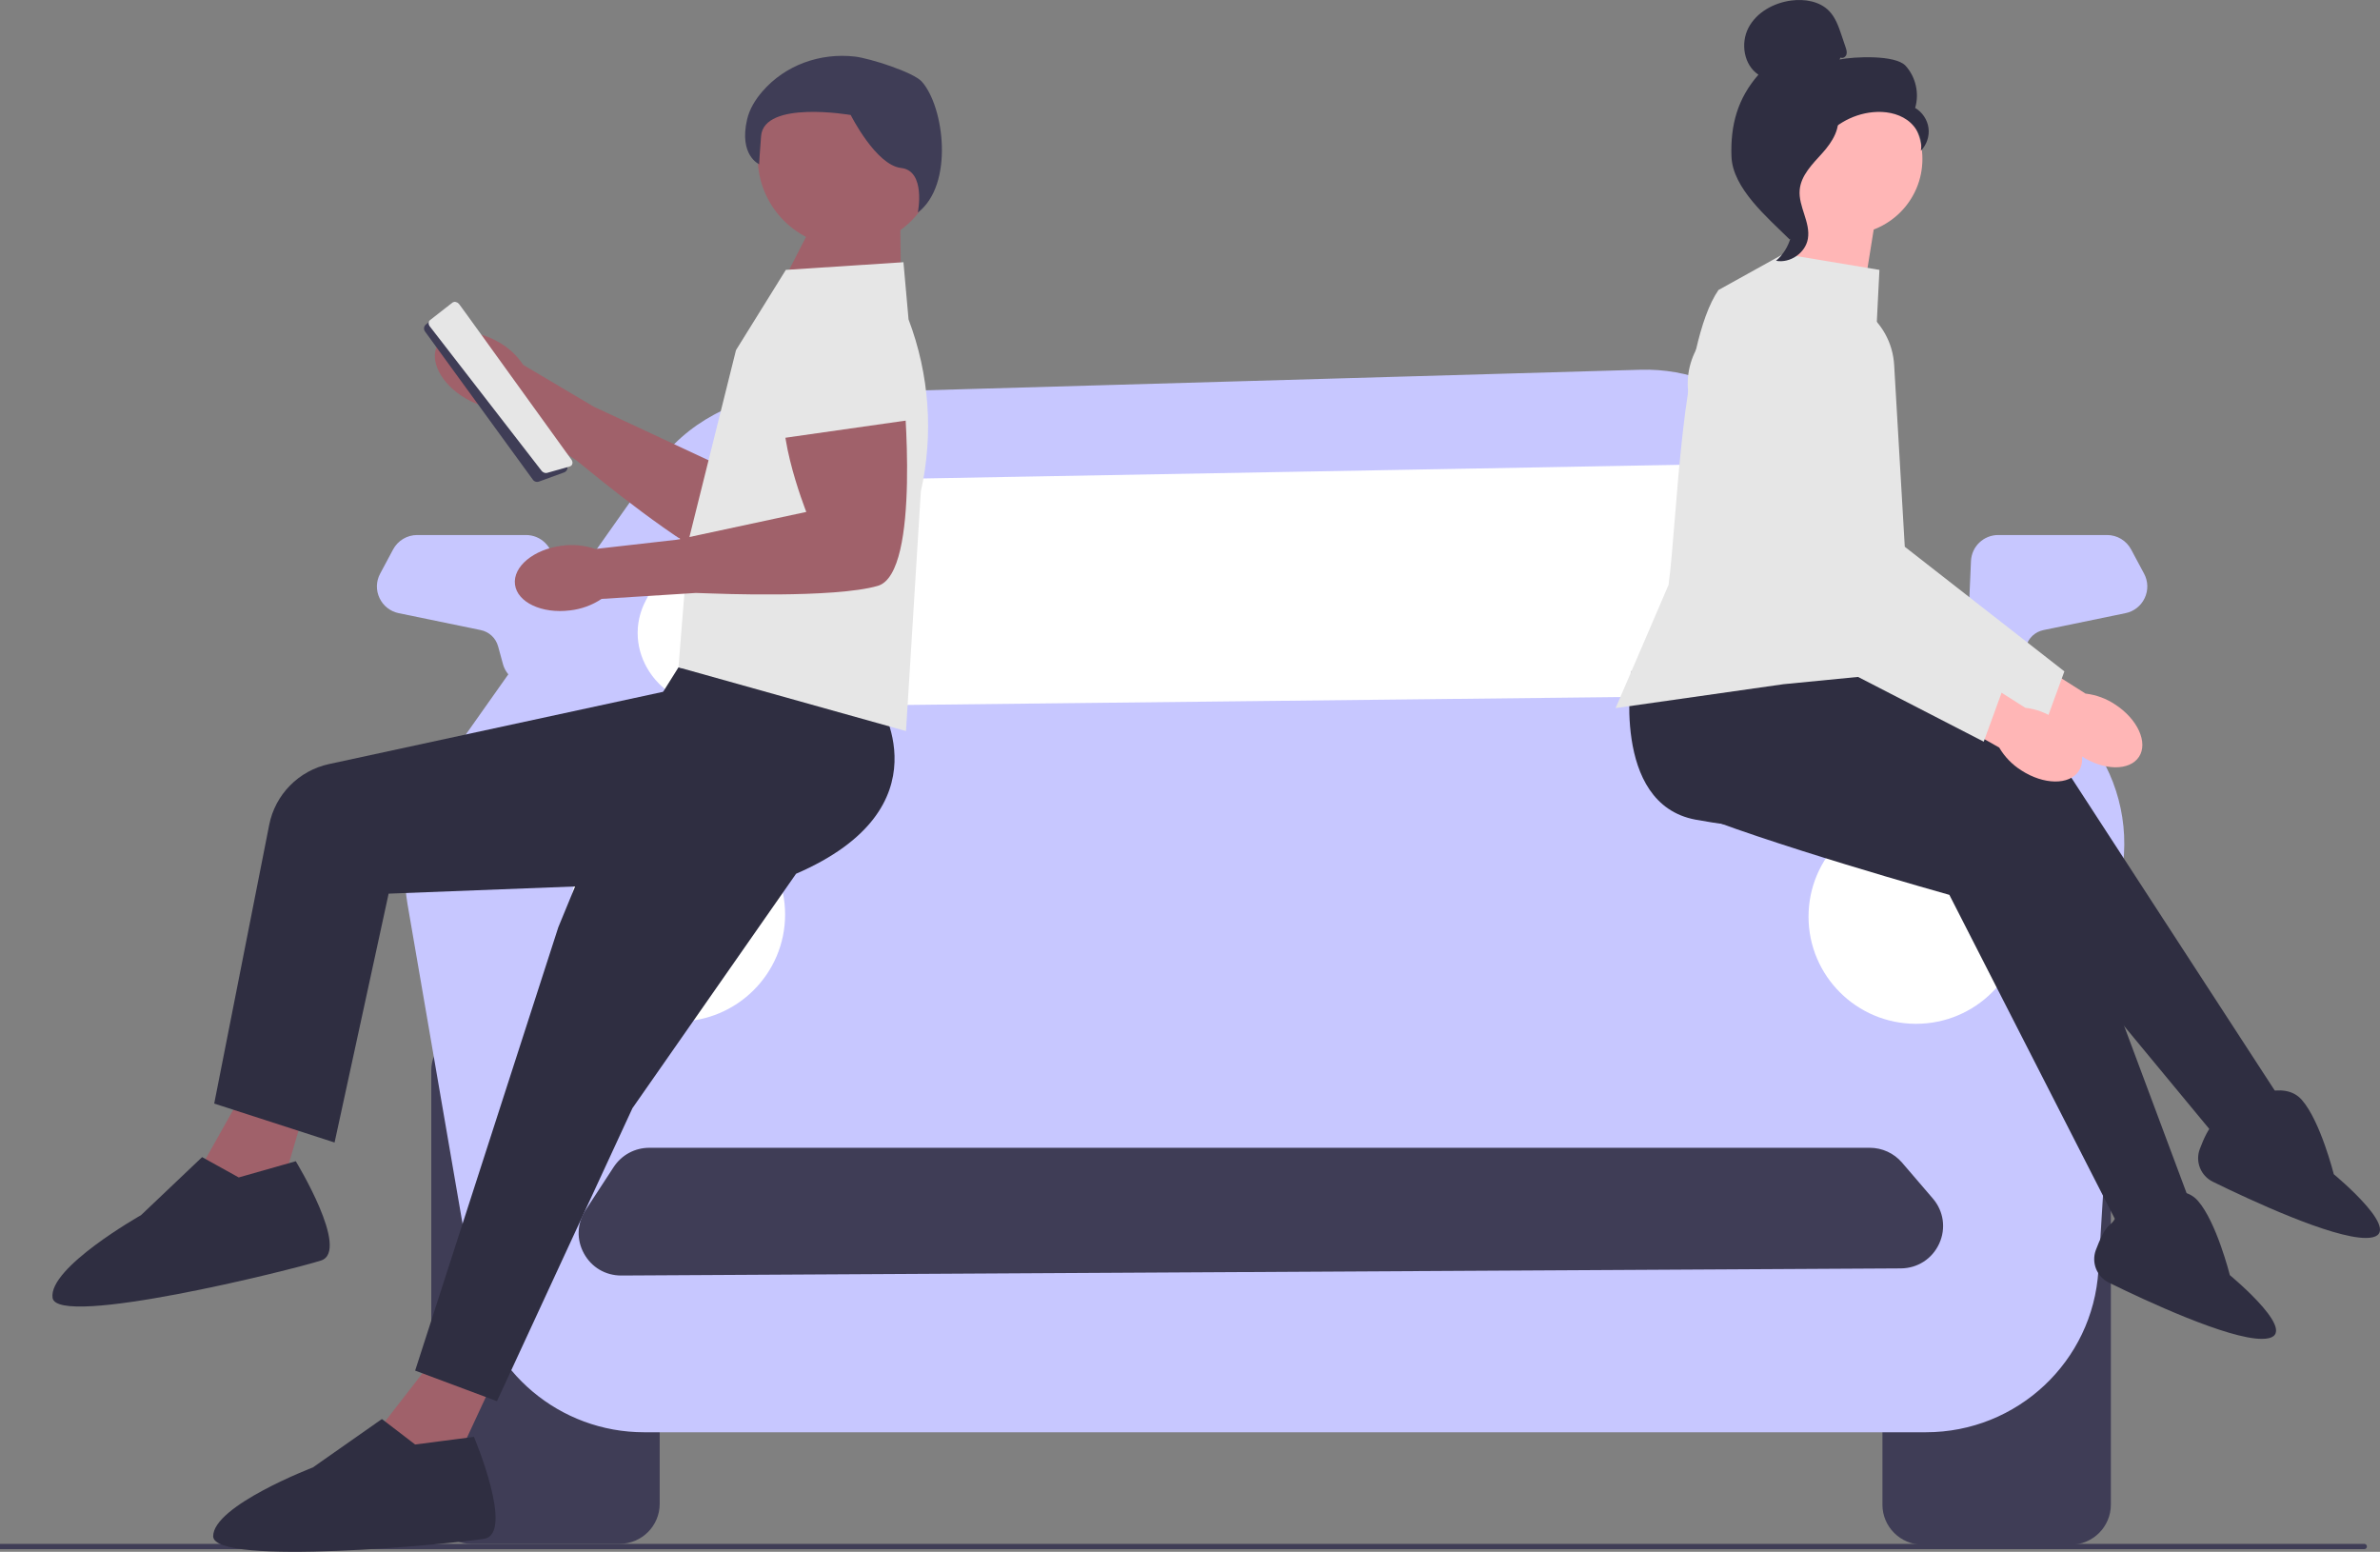 <svg width="701" height="457" viewBox="0 0 701 457" fill="none" xmlns="http://www.w3.org/2000/svg">
<rect x="0" y="0" width="701" height="457" fill="#808080" stroke="none"/>
<g clip-path="url(#clip0_140_1474)">
<path d="M696.36 456.218H0V454.653H696.36C696.794 454.653 697.145 455.003 697.145 455.435C697.145 455.867 696.794 456.218 696.36 456.218Z" fill="#3F3D56"/>
<path d="M182.481 454.653H138.853C132.332 454.653 127.027 449.366 127.027 442.868V315.262C127.027 308.763 132.332 303.477 138.853 303.477H182.481C189.001 303.477 194.306 308.763 194.306 315.262V442.868C194.306 449.366 189.001 454.653 182.481 454.653Z" fill="#3F3D56"/>
<path d="M609.901 454.903H566.273C559.753 454.903 554.448 449.617 554.448 443.118V315.512C554.448 309.013 559.753 303.727 566.273 303.727H609.901C616.422 303.727 621.727 309.013 621.727 315.512V443.118C621.727 449.617 616.422 454.903 609.901 454.903Z" fill="#3F3D56"/>
<path d="M192.823 137.577L128.579 228.503C120.826 239.475 117.753 253.061 120.031 266.286L139.556 379.644C143.75 403.992 164.935 421.789 189.726 421.789H567.249C594.154 421.789 616.413 400.924 618.057 374.163L625.592 251.521C626.489 236.921 621.018 222.645 610.582 212.358L520.466 123.529C510.574 113.779 497.109 108.488 483.201 108.888L232.979 116.075C216.941 116.536 202.06 124.504 192.823 137.577H192.823Z" fill="#C7C7FF"/>
<path d="M202.609 153.718L190.326 176.606C182.498 191.19 193.911 208.414 211.275 208.221L518.81 204.817C537.7 204.608 548.339 184.318 537.041 170.047L517.677 145.587C513.211 139.946 506.13 136.678 498.665 136.813L222.778 141.79C214.224 141.944 206.466 146.532 202.609 153.718H202.609Z" fill="white"/>
<path d="M587.571 201.48C585.583 201.48 583.648 200.746 582.162 199.406C580.479 197.887 579.512 195.717 579.512 193.454L579.513 188.423L580.525 165.237C580.713 160.931 584.248 157.559 588.572 157.559H620.587C623.568 157.559 626.292 159.186 627.695 161.808L631.51 168.935C632.716 171.19 632.784 173.809 631.696 176.121C630.608 178.434 628.544 180.057 626.034 180.573L601.898 185.55C599.402 186.063 597.435 187.906 596.764 190.358L595.339 195.566C594.467 198.751 591.665 201.112 588.369 201.44C588.103 201.467 587.836 201.48 587.571 201.48Z" fill="#C7C7FF"/>
<path d="M155.109 201.44C151.812 201.112 149.01 198.751 148.138 195.566L146.713 190.358C146.042 187.906 144.075 186.063 141.58 185.55L117.443 180.573C114.934 180.057 112.87 178.434 111.782 176.121C110.694 173.809 110.761 171.19 111.967 168.935L115.782 161.808C117.185 159.186 119.909 157.559 122.89 157.559H154.905C159.23 157.559 162.764 160.931 162.952 165.237L163.964 188.423L163.965 193.454C163.965 195.717 162.999 197.887 161.315 199.406C159.829 200.746 157.894 201.48 155.907 201.48C155.641 201.48 155.375 201.467 155.109 201.44L155.109 201.44Z" fill="#C7C7FF"/>
<path d="M199.583 300.847C217.069 300.847 231.244 286.722 231.244 269.298C231.244 251.873 217.069 237.748 199.583 237.748C182.097 237.748 167.922 251.873 167.922 269.298C167.922 286.722 182.097 300.847 199.583 300.847Z" fill="white"/>
<path d="M564.342 301.505C581.827 301.505 596.002 287.379 596.002 269.955C596.002 252.53 581.827 238.405 564.342 238.405C546.856 238.405 532.681 252.53 532.681 269.955C532.681 287.379 546.856 301.505 564.342 301.505Z" fill="white"/>
<path d="M146.862 100.745C149.778 102.371 152.26 104.669 154.101 107.448L174.891 119.767L210.214 136.254C210.214 136.254 218.545 106.744 228.497 104.859C238.45 102.974 254.87 124.845 254.87 124.845C254.87 124.845 226.247 171.028 213.778 166.293C201.31 161.558 173.451 138.56 173.451 138.56L169.812 135.613L146.666 120.269C143.33 120.067 140.091 119.072 137.221 117.366C129.981 113.199 126.271 106.098 128.933 101.508C131.596 96.918 139.621 96.575 146.862 100.745V100.745Z" fill="#A0616A"/>
<path d="M215.713 113.554L233.777 92.363L244.69 93.93C258.076 95.851 265.517 110.401 259.212 122.323L252.925 134.212L215.713 113.554Z" fill="#E6E6E6"/>
<path d="M156.973 141.297L125.18 97.621C124.708 96.976 124.824 96.073 125.442 95.564L133.069 89.288C133.399 89.016 133.833 88.896 134.257 88.958C134.68 89.021 135.062 89.26 135.301 89.617L166.89 136.86C167.15 137.248 167.216 137.725 167.071 138.169C166.925 138.614 166.589 138.961 166.148 139.122L158.726 141.829C158.181 142.029 157.572 141.895 157.159 141.507C157.091 141.443 157.029 141.374 156.973 141.297Z" fill="#3F3D56"/>
<path d="M159.501 138.627L126.596 96.125C126.108 95.497 126.142 94.68 126.672 94.264L133.216 89.133C133.499 88.91 133.89 88.835 134.287 88.926C134.684 89.018 135.055 89.267 135.305 89.612L168.309 135.361C168.581 135.737 168.68 136.179 168.582 136.573C168.483 136.969 168.2 137.259 167.805 137.372L161.164 139.254C160.676 139.393 160.102 139.222 159.689 138.833C159.622 138.77 159.558 138.701 159.501 138.627H159.501Z" fill="#E6E6E6"/>
<path d="M146.372 404.384L132.065 435.149L108.722 424.644L126.794 401.383L146.372 404.384Z" fill="#A0616A"/>
<path d="M122.276 425.395L139.595 423.143C139.595 423.143 151.643 451.658 142.607 453.158C133.571 454.659 62.788 461.412 62.788 452.408C62.788 443.403 92.155 432.148 92.155 432.148L112.487 417.891L122.276 425.395Z" fill="#2F2E41"/>
<path d="M258.57 206.287C258.57 206.287 279.654 237.802 234.474 257.312L186.281 326.346L146.372 412.638L122.276 403.634L164.444 273.069L188.54 214.541L199.836 196.532L258.57 206.287Z" fill="#2F2E41"/>
<path d="M91.037 322.42L81.446 354.954L56.802 347.999L71.228 322.333L91.037 322.42Z" fill="#A0616A"/>
<path d="M70.319 346.747L87.114 341.971C87.114 341.971 103.256 368.399 94.542 371.214C85.827 374.028 16.822 391.124 15.487 382.219C14.152 373.313 41.53 357.859 41.53 357.859L59.525 340.766L70.319 346.747H70.319Z" fill="#2F2E41"/>
<path d="M212.638 199.985L96.908 225.011C87.978 226.942 81.055 233.977 79.291 242.912L63.093 324.991L98.544 336.458L114.466 263.175L217.212 259.208L212.638 199.985H212.638Z" fill="#2F2E41"/>
<path d="M241.732 61.31L227.422 89.245L265.489 95.147L265.074 57.589L241.732 61.31Z" fill="#A0616A"/>
<path d="M249.677 72.771C264.312 72.771 276.176 60.949 276.176 46.365C276.176 31.782 264.312 19.96 249.677 19.96C235.043 19.96 223.179 31.782 223.179 46.365C223.179 60.949 235.043 72.771 249.677 72.771Z" fill="#A0616A"/>
<path d="M266.853 215.291L271.224 144.75C275.004 127.865 273.745 110.247 267.602 94.067L266.1 77.223L231.462 79.474L216.778 103.111L202.848 159.013L199.836 196.532L266.853 215.291V215.291Z" fill="#E6E6E6"/>
<path d="M165.489 160.71C168.798 160.245 172.17 160.577 175.323 161.678L199.354 158.943L237.486 150.759C237.486 150.759 226.191 122.245 232.968 114.741C239.745 107.238 266.1 114.741 266.1 114.741C266.1 114.741 271.371 168.768 258.57 172.52C245.769 176.272 209.625 174.771 209.625 174.771L204.938 174.62L177.193 176.369C174.415 178.22 171.232 179.381 167.911 179.755C159.617 180.805 152.351 177.391 151.682 172.132C151.012 166.872 157.192 161.759 165.489 160.71V160.71Z" fill="#A0616A"/>
<path d="M228.073 129.374L229.579 101.61L239.218 96.274C251.04 89.729 265.801 96.822 268.025 110.115L270.242 123.371L228.073 129.374V129.374Z" fill="#E6E6E6"/>
<path d="M270.337 62.595C270.337 62.595 272.808 50.283 265.395 49.462C257.982 48.642 250.57 33.868 250.57 33.868C250.57 33.868 224.991 29.422 224.167 40.092C223.343 50.762 223.659 48.39 223.659 48.39C223.659 48.39 217.578 45.837 220.049 35.167C220.755 32.118 222.469 29.338 224.558 26.921C231.273 19.153 241.588 15.484 251.808 16.658C256.137 17.155 269.024 21.249 271.513 24.04C278.102 31.427 281.045 54.387 270.337 62.595V62.595Z" fill="#3F3D56"/>
<path d="M182.974 375.633C178.326 375.633 174.225 373.21 171.994 369.14C169.75 365.047 169.933 360.271 172.483 356.361L172.862 356.606L172.483 356.361L180.748 343.69C183.066 340.137 186.99 338.015 191.244 338.015H550.711C554.376 338.015 557.844 339.607 560.225 342.383L569.295 352.953C572.498 356.687 573.214 361.781 571.164 366.248C569.114 370.715 564.779 373.507 559.85 373.534L183.049 375.633H182.974Z" fill="#3F3D56"/>
<path d="M613.053 222.672C619.666 226.982 627.258 227.075 630.01 222.881C632.761 218.687 629.631 211.795 623.015 207.484C620.396 205.726 617.393 204.619 614.256 204.254L586.006 186.346L577.855 199.736L606.57 215.969C608.163 218.687 610.386 220.986 613.053 222.672L613.053 222.672Z" fill="#FFB6B6"/>
<path d="M532.704 178.54L602.009 214.236L608.039 197.713L561.03 161.018L557.9 107.484C557.518 100.946 554.228 95.021 548.873 91.225C543.519 87.431 536.822 86.278 530.499 88.062C519.243 91.24 512.533 102.991 515.541 114.257L532.704 178.54Z" fill="#E6E6E6"/>
<path d="M549.445 82.745L552.685 62.563L530.813 53.684L527.573 84.359L549.445 82.745Z" fill="#FFB6B6"/>
<path d="M480.566 197.58C480.566 197.58 474.287 236.687 499.404 241.38C524.521 246.073 581.818 249.202 581.818 249.202L655.599 338.367L670.512 321.942L606.935 224.173L555.917 192.105L480.566 197.58Z" fill="#2F2E41"/>
<path d="M486.561 191.249C486.561 191.249 471.917 228.068 495.414 238.079C518.911 248.09 574.163 263.531 574.163 263.531L626.774 366.523L644.908 353.713L604.13 244.528L561.309 202.194L486.561 191.249V191.249Z" fill="#2F2E41"/>
<path d="M553.562 79.476L525.306 74.783L506.154 85.405C495.008 101.561 494.087 152.804 491.456 172.235L475.857 208.53L525.306 201.491L565.335 197.58L551.992 110.762L553.562 79.476L553.562 79.476Z" fill="#E6E6E6"/>
<path d="M543.918 69.051C556.236 69.051 566.223 59.1 566.223 46.824C566.223 34.549 556.236 24.598 543.918 24.598C531.599 24.598 521.613 34.549 521.613 46.824C521.613 59.1 531.599 69.051 543.918 69.051Z" fill="#FFB6B6"/>
<path d="M542.138 16.942C542.783 17.318 543.647 16.75 543.854 16.034C544.061 15.319 543.82 14.559 543.581 13.853C543.18 12.669 542.779 11.485 542.378 10.301C541.524 7.782 540.618 5.175 538.77 3.257C535.98 0.363 531.546 -0.373 527.554 0.161C522.429 0.846 517.371 3.611 514.988 8.185C512.604 12.759 513.619 19.141 517.926 21.994C511.788 29.005 509.648 36.818 509.986 46.115C510.324 55.413 520.491 63.969 527.122 70.519C528.603 69.624 529.949 65.433 529.135 63.91C528.32 62.387 529.487 60.623 528.478 59.22C527.47 57.817 526.626 60.051 527.646 58.656C528.289 57.776 525.778 55.752 526.735 55.225C531.36 52.677 532.898 46.932 535.803 42.533C539.307 37.226 545.304 33.632 551.651 33.036C555.147 32.708 558.839 33.303 561.705 35.325C564.57 37.348 566.425 40.962 565.761 44.398C567.482 42.657 568.338 40.105 568.015 37.682C567.692 35.26 566.197 33.019 564.079 31.786C565.367 27.543 564.263 22.663 561.275 19.379C558.286 16.096 546.163 16.655 541.8 17.519" fill="#2F2E41"/>
<path d="M541.46 33.165C535.681 33.787 531.509 38.775 527.986 43.381C525.955 46.036 523.828 48.968 523.879 52.306C523.93 55.681 526.195 58.576 527.277 61.774C529.046 67.002 527.322 73.221 523.111 76.803C527.272 77.59 531.769 74.481 532.487 70.323C533.324 65.481 529.641 60.809 530.077 55.916C530.461 51.605 533.87 48.287 536.769 45.063C539.667 41.84 542.389 37.563 541.056 33.444" fill="#2F2E41"/>
<path d="M595.326 226.852C601.939 231.162 609.531 231.256 612.282 227.062C615.034 222.867 611.904 215.975 605.288 211.665C602.669 209.907 599.666 208.799 596.529 208.435L568.279 190.526L560.128 203.916L588.843 220.149C590.436 222.868 592.659 225.166 595.326 226.852V226.852Z" fill="#FFB6B6"/>
<path d="M514.977 182.721L584.282 218.416L590.312 201.893L543.302 165.199L540.173 111.664C539.791 105.127 536.5 99.201 531.146 95.406C525.792 91.612 519.095 90.459 512.772 92.243C501.516 95.42 494.806 107.172 497.814 118.437L514.977 182.721Z" fill="#E6E6E6"/>
<path d="M629.271 352.705L630.875 353.619C630.875 353.619 641.863 347.362 647.358 353.619C652.852 359.876 656.776 375.519 656.776 375.519C656.776 375.519 679.538 394.29 666.195 394.29C656.151 394.29 632.319 383.21 621.148 377.731C617.583 375.983 615.923 371.827 617.309 368.116C618.465 365.022 619.961 361.776 621.456 360.658C623.026 359.485 624.007 356.943 624.595 354.694C625.129 352.657 627.436 351.661 629.271 352.705Z" fill="#2F2E41"/>
<path d="M659.882 322.984L661.486 323.897C661.486 323.897 672.474 317.64 677.969 323.897C683.463 330.154 687.387 345.797 687.387 345.797C687.387 345.797 710.15 364.569 696.806 364.569C686.762 364.569 662.93 353.489 651.76 348.01C648.194 346.261 646.534 342.106 647.92 338.394C649.077 335.3 650.572 332.054 652.067 330.936C653.637 329.763 654.618 327.221 655.207 324.973C655.74 322.935 658.047 321.939 659.882 322.984Z" fill="#2F2E41"/>
</g>
<defs>
<clipPath id="clip0_140_1474">
<rect width="701" height="457" fill="white"/>
</clipPath>
</defs>
</svg>
